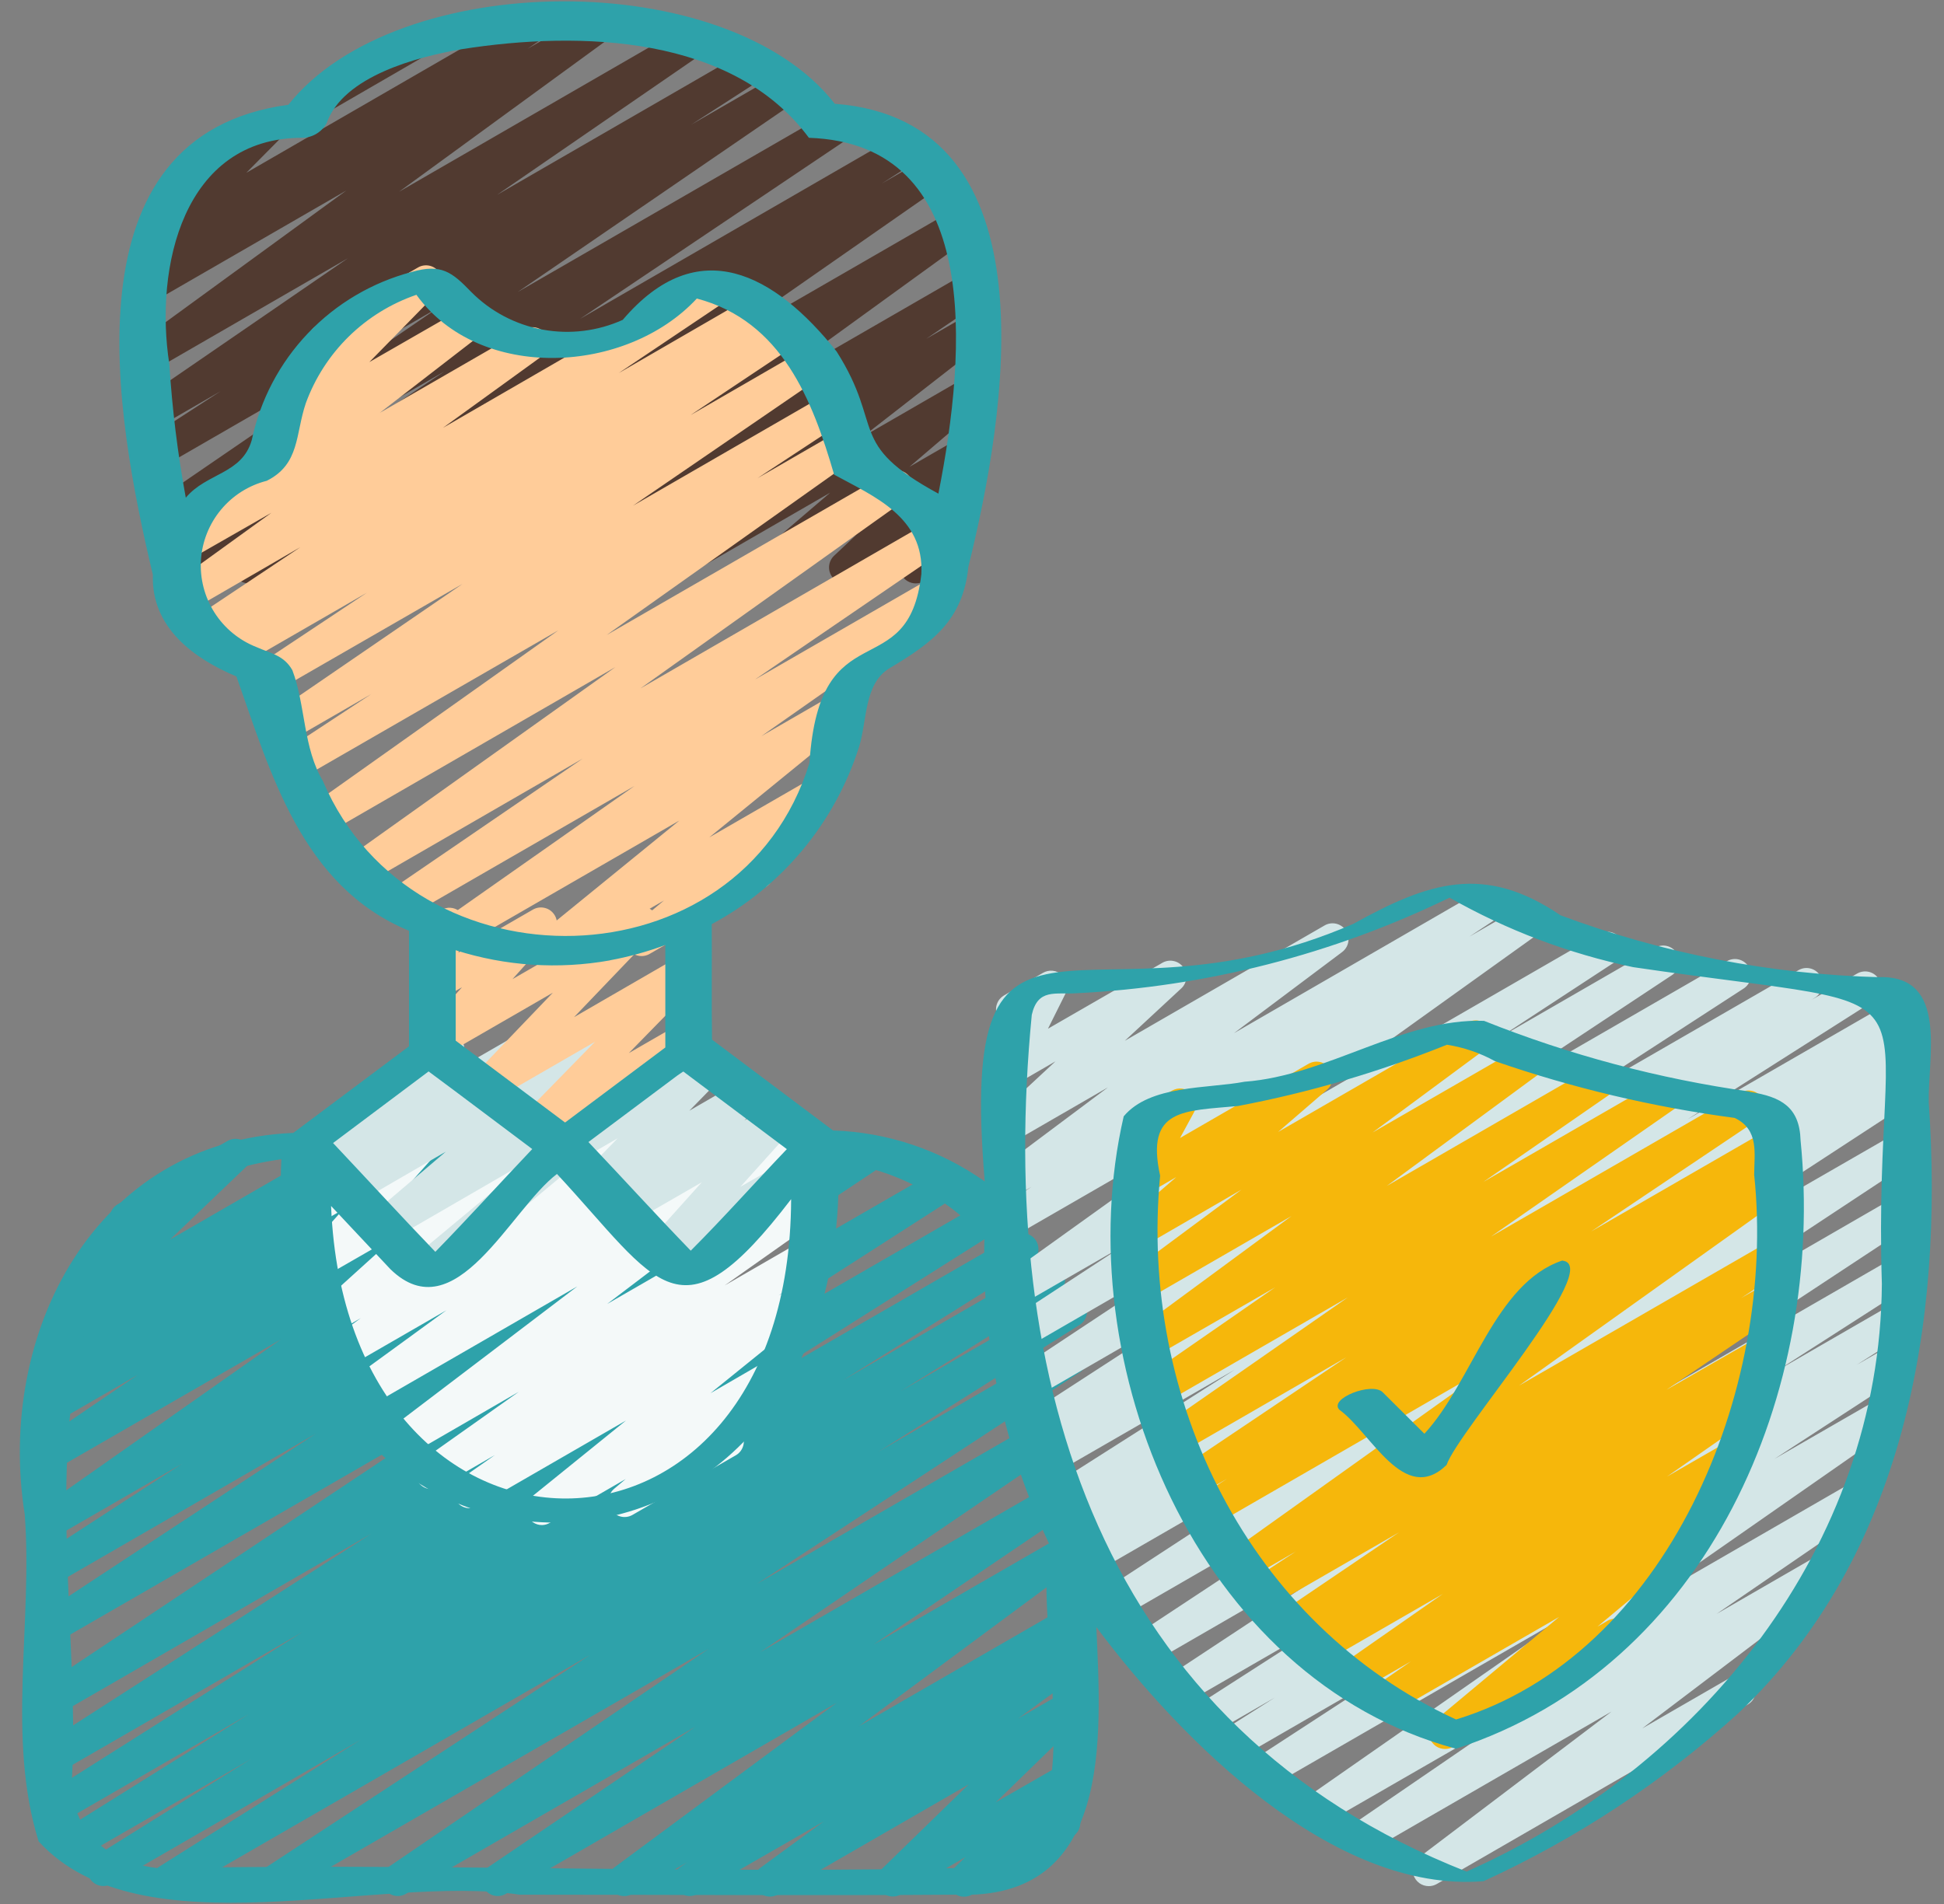 <svg width="49" height="48" viewBox="0 0 49 48" fill="none" xmlns="http://www.w3.org/2000/svg">
<rect x="0" y="0" width="49" height="48" fill="#808080" stroke="none"/>
<g id="trusted_healthcare_pro.svg" clip-path="url(#clip0_12089_785)">
<path id="Vector" d="M8.038 2.896C7.947 2.898 7.859 2.87 7.787 2.816C7.715 2.761 7.663 2.684 7.64 2.597C7.616 2.51 7.623 2.417 7.659 2.334C7.694 2.251 7.757 2.183 7.836 2.139L10.277 0.73C10.367 0.677 10.474 0.662 10.575 0.687C10.677 0.711 10.765 0.774 10.821 0.862C10.877 0.95 10.897 1.057 10.876 1.159C10.855 1.261 10.796 1.352 10.71 1.411C10.701 1.417 10.691 1.423 10.681 1.428L8.239 2.842C8.178 2.877 8.108 2.896 8.038 2.896Z" fill="#513A30"/>
<path id="Vector_2" d="M23.085 14.708C23.012 14.708 22.941 14.689 22.878 14.652C22.816 14.616 22.764 14.563 22.729 14.499C22.694 14.436 22.677 14.364 22.68 14.291C22.682 14.219 22.704 14.148 22.743 14.087L22.897 13.845L21.5 14.655C21.415 14.704 21.314 14.719 21.218 14.699C21.122 14.679 21.036 14.625 20.977 14.546C20.918 14.467 20.89 14.37 20.898 14.272C20.906 14.174 20.949 14.082 21.02 14.014L21.587 13.48L19.545 14.655C19.458 14.706 19.355 14.722 19.256 14.701C19.158 14.679 19.071 14.622 19.013 14.54C18.954 14.457 18.929 14.356 18.942 14.256C18.955 14.156 19.004 14.065 19.081 13.999L20.926 12.42L17.055 14.655C16.966 14.704 16.863 14.718 16.765 14.694C16.667 14.671 16.581 14.611 16.525 14.527C16.468 14.444 16.445 14.342 16.46 14.242C16.475 14.142 16.526 14.052 16.605 13.988L19.694 11.588L14.379 14.655C14.288 14.704 14.183 14.717 14.083 14.691C13.984 14.665 13.898 14.602 13.844 14.515C13.789 14.428 13.77 14.323 13.789 14.222C13.809 14.121 13.867 14.032 13.95 13.972L15.396 12.986L12.509 14.655C12.42 14.704 12.316 14.717 12.217 14.692C12.118 14.667 12.032 14.606 11.977 14.521C11.921 14.435 11.9 14.332 11.918 14.232C11.935 14.131 11.989 14.041 12.07 13.979L17.779 9.83L9.434 14.646C9.344 14.701 9.235 14.72 9.132 14.696C9.028 14.672 8.938 14.609 8.882 14.519C8.825 14.43 8.805 14.321 8.828 14.218C8.85 14.114 8.913 14.023 9.002 13.965L15.482 9.452L6.488 14.646C6.443 14.674 6.392 14.693 6.339 14.702C6.286 14.711 6.232 14.709 6.18 14.697C6.128 14.684 6.079 14.662 6.036 14.63C5.992 14.599 5.956 14.559 5.928 14.513C5.9 14.467 5.882 14.416 5.874 14.363C5.866 14.31 5.869 14.256 5.882 14.204C5.895 14.152 5.918 14.104 5.95 14.061C5.982 14.018 6.023 13.982 6.069 13.955L6.904 13.425L4.79 14.646C4.745 14.676 4.694 14.697 4.641 14.707C4.588 14.717 4.533 14.717 4.48 14.705C4.427 14.694 4.377 14.672 4.333 14.641C4.288 14.61 4.251 14.57 4.222 14.524C4.193 14.478 4.174 14.427 4.166 14.373C4.157 14.32 4.16 14.265 4.173 14.213C4.186 14.16 4.209 14.111 4.242 14.067C4.275 14.024 4.316 13.988 4.362 13.961L11.195 9.368L4.374 13.302C4.284 13.352 4.178 13.366 4.078 13.34C3.979 13.314 3.892 13.251 3.838 13.164C3.783 13.077 3.763 12.972 3.783 12.871C3.803 12.77 3.861 12.681 3.945 12.621L11.029 7.768L4.123 11.755C4.032 11.804 3.926 11.816 3.826 11.789C3.726 11.762 3.641 11.698 3.587 11.61C3.533 11.522 3.515 11.416 3.537 11.315C3.559 11.214 3.618 11.125 3.703 11.067L5.559 9.864L4.002 10.763C3.912 10.813 3.806 10.826 3.706 10.801C3.606 10.775 3.52 10.712 3.465 10.625C3.41 10.538 3.39 10.433 3.41 10.332C3.43 10.231 3.488 10.141 3.572 10.081L8.768 6.511L3.888 9.329C3.798 9.384 3.69 9.403 3.588 9.38C3.485 9.357 3.395 9.295 3.337 9.207C3.279 9.119 3.258 9.012 3.278 8.908C3.299 8.805 3.358 8.714 3.445 8.654L8.729 4.803L3.876 7.605C3.786 7.663 3.676 7.681 3.572 7.658C3.467 7.634 3.376 7.57 3.319 7.48C3.262 7.389 3.243 7.279 3.267 7.175C3.29 7.07 3.354 6.98 3.445 6.922L3.929 6.599C3.844 6.625 3.752 6.623 3.669 6.592C3.585 6.561 3.514 6.503 3.467 6.427C3.42 6.352 3.399 6.263 3.407 6.174C3.416 6.085 3.454 6.002 3.515 5.937L4.65 4.787C4.566 4.778 4.487 4.742 4.424 4.685C4.361 4.628 4.318 4.552 4.3 4.469C4.283 4.386 4.292 4.3 4.326 4.222C4.361 4.145 4.419 4.08 4.492 4.037L6.649 2.789C6.733 2.744 6.831 2.73 6.925 2.75C7.019 2.77 7.103 2.823 7.161 2.899C7.219 2.975 7.249 3.07 7.244 3.166C7.239 3.261 7.2 3.352 7.134 3.422L6.209 4.356L13.248 0.288C13.339 0.237 13.446 0.222 13.546 0.248C13.647 0.273 13.735 0.337 13.79 0.425C13.845 0.513 13.864 0.619 13.843 0.721C13.822 0.823 13.762 0.913 13.677 0.972L13.298 1.229L14.9 0.305C14.989 0.255 15.094 0.241 15.194 0.266C15.293 0.29 15.38 0.351 15.436 0.437C15.492 0.523 15.513 0.627 15.495 0.728C15.477 0.829 15.422 0.919 15.34 0.981L10.059 4.834L17.298 0.654C17.388 0.606 17.493 0.594 17.591 0.62C17.69 0.646 17.775 0.709 17.83 0.795C17.884 0.881 17.904 0.985 17.885 1.085C17.866 1.185 17.811 1.275 17.728 1.335L12.531 4.911L18.859 1.256C18.95 1.208 19.055 1.196 19.155 1.223C19.254 1.25 19.339 1.314 19.393 1.402C19.446 1.49 19.465 1.594 19.444 1.695C19.423 1.796 19.364 1.885 19.28 1.944L17.424 3.142L19.703 1.827C19.793 1.78 19.897 1.769 19.995 1.795C20.093 1.822 20.177 1.884 20.231 1.97C20.285 2.056 20.305 2.159 20.287 2.259C20.269 2.358 20.213 2.447 20.132 2.508L13.046 7.364L21.022 2.763C21.113 2.712 21.22 2.699 21.32 2.725C21.42 2.751 21.507 2.814 21.562 2.902C21.617 2.99 21.636 3.096 21.614 3.198C21.593 3.299 21.534 3.389 21.449 3.448L14.617 8.041L22.639 3.405C22.73 3.357 22.836 3.345 22.936 3.373C23.035 3.4 23.12 3.465 23.173 3.553C23.227 3.641 23.244 3.746 23.223 3.847C23.201 3.948 23.142 4.036 23.057 4.095L22.226 4.627L23.316 3.998C23.406 3.948 23.512 3.933 23.612 3.959C23.712 3.984 23.799 4.047 23.855 4.134C23.91 4.221 23.93 4.326 23.91 4.428C23.89 4.529 23.832 4.619 23.748 4.679L17.272 9.193L24.084 5.262C24.173 5.208 24.28 5.191 24.382 5.214C24.484 5.238 24.573 5.3 24.63 5.388C24.687 5.475 24.707 5.582 24.687 5.684C24.667 5.787 24.608 5.878 24.523 5.938L18.808 10.08L24.37 6.87C24.46 6.822 24.566 6.809 24.665 6.835C24.764 6.861 24.849 6.924 24.904 7.011C24.958 7.097 24.978 7.202 24.959 7.302C24.939 7.403 24.883 7.492 24.8 7.552L23.347 8.541L24.387 7.943C24.475 7.898 24.576 7.886 24.672 7.911C24.767 7.935 24.85 7.993 24.906 8.075C24.961 8.156 24.985 8.255 24.972 8.353C24.959 8.451 24.911 8.541 24.837 8.605L21.75 11.008L24.304 9.533C24.391 9.484 24.494 9.468 24.591 9.49C24.689 9.511 24.776 9.568 24.834 9.65C24.892 9.732 24.918 9.832 24.906 9.932C24.894 10.032 24.845 10.123 24.77 10.189L22.924 11.769L24.128 11.074C24.214 11.02 24.317 10.999 24.418 11.018C24.518 11.036 24.607 11.092 24.668 11.174C24.729 11.255 24.756 11.357 24.745 11.459C24.734 11.56 24.685 11.653 24.608 11.72L24.015 12.287C24.087 12.264 24.163 12.262 24.236 12.281C24.309 12.3 24.375 12.339 24.426 12.393C24.488 12.459 24.527 12.543 24.536 12.633C24.544 12.723 24.522 12.814 24.473 12.89L24.095 13.481C24.189 13.532 24.259 13.618 24.29 13.72C24.321 13.823 24.309 13.934 24.259 14.028C24.223 14.093 24.17 14.148 24.105 14.186L23.287 14.659C23.227 14.691 23.16 14.708 23.091 14.707L23.085 14.708Z" fill="#513A30"/>
<path id="Vector_3" d="M4.231 47.806C4.143 47.806 4.058 47.778 3.987 47.726C3.917 47.673 3.865 47.599 3.84 47.515C3.816 47.431 3.819 47.341 3.85 47.259C3.881 47.177 3.938 47.107 4.012 47.06L9.098 43.856L2.783 47.507C2.692 47.551 2.588 47.559 2.492 47.531C2.395 47.502 2.313 47.439 2.261 47.353C2.209 47.267 2.19 47.164 2.21 47.066C2.229 46.967 2.285 46.879 2.365 46.819L6.329 44.344L1.97 46.859C1.925 46.887 1.874 46.905 1.822 46.913C1.769 46.921 1.716 46.918 1.664 46.906C1.613 46.893 1.564 46.87 1.521 46.839C1.479 46.807 1.443 46.767 1.415 46.722C1.388 46.676 1.37 46.626 1.362 46.574C1.354 46.521 1.356 46.468 1.369 46.416C1.382 46.364 1.405 46.316 1.436 46.273C1.468 46.23 1.507 46.194 1.553 46.167L6.283 43.208L1.521 45.961C1.475 45.99 1.424 46.01 1.371 46.019C1.318 46.028 1.264 46.026 1.211 46.014C1.159 46.001 1.109 45.979 1.066 45.947C1.022 45.915 0.985 45.875 0.957 45.829C0.93 45.783 0.911 45.732 0.903 45.678C0.896 45.625 0.899 45.571 0.912 45.518C0.926 45.466 0.95 45.417 0.983 45.374C1.016 45.332 1.057 45.296 1.103 45.269L7.626 41.143L1.435 44.719C1.343 44.77 1.235 44.785 1.134 44.758C1.032 44.732 0.945 44.667 0.891 44.577C0.836 44.488 0.818 44.38 0.842 44.278C0.865 44.176 0.927 44.087 1.015 44.029L9.361 38.664L1.435 43.243C1.344 43.292 1.238 43.304 1.139 43.278C1.039 43.252 0.954 43.188 0.899 43.101C0.845 43.014 0.826 42.909 0.846 42.808C0.867 42.707 0.925 42.618 1.009 42.558L11.285 35.715L1.435 41.401C1.344 41.454 1.236 41.469 1.134 41.444C1.032 41.418 0.944 41.354 0.889 41.264C0.834 41.175 0.816 41.067 0.839 40.965C0.862 40.862 0.924 40.773 1.012 40.715L7.962 36.141L1.435 39.913C1.344 39.961 1.238 39.972 1.14 39.945C1.041 39.918 0.956 39.854 0.903 39.767C0.849 39.68 0.831 39.575 0.851 39.475C0.871 39.374 0.929 39.286 1.013 39.226L4.594 36.898L1.435 38.723C1.345 38.775 1.238 38.79 1.137 38.765C1.036 38.74 0.949 38.677 0.893 38.59C0.837 38.502 0.817 38.397 0.837 38.295C0.857 38.193 0.916 38.103 1 38.043L7.085 33.764L1.435 37.022C1.344 37.069 1.24 37.081 1.142 37.055C1.043 37.028 0.959 36.966 0.904 36.88C0.85 36.793 0.831 36.69 0.849 36.59C0.868 36.49 0.924 36.401 1.006 36.34L3.476 34.658L1.435 35.837C1.345 35.883 1.241 35.893 1.144 35.867C1.046 35.84 0.962 35.778 0.909 35.692C0.855 35.607 0.835 35.504 0.853 35.405C0.871 35.306 0.926 35.217 1.006 35.156L1.485 34.833C1.394 34.883 1.288 34.896 1.188 34.869C1.088 34.843 1.002 34.779 0.947 34.691C0.893 34.604 0.874 34.498 0.895 34.397C0.916 34.296 0.975 34.206 1.06 34.147L1.848 33.59L1.767 33.635C1.681 33.689 1.577 33.709 1.477 33.691C1.377 33.673 1.287 33.617 1.227 33.535C1.166 33.453 1.138 33.352 1.149 33.25C1.161 33.149 1.21 33.056 1.287 32.989L3.263 31.104C3.168 31.127 3.068 31.114 2.982 31.069C2.895 31.024 2.828 30.949 2.792 30.858C2.757 30.767 2.756 30.667 2.788 30.575C2.821 30.483 2.887 30.406 2.972 30.358L5.726 28.769C5.812 28.717 5.914 28.698 6.013 28.717C6.112 28.736 6.201 28.792 6.261 28.873C6.321 28.954 6.349 29.055 6.338 29.155C6.328 29.255 6.281 29.348 6.205 29.415L4.286 31.25L8.985 28.537C9.074 28.485 9.18 28.47 9.281 28.494C9.382 28.518 9.469 28.581 9.525 28.668C9.581 28.755 9.601 28.86 9.582 28.962C9.562 29.064 9.504 29.154 9.42 29.214L8.629 29.774L10.775 28.537C10.866 28.48 10.976 28.462 11.081 28.486C11.185 28.511 11.275 28.576 11.332 28.667C11.389 28.758 11.407 28.867 11.382 28.972C11.358 29.076 11.293 29.167 11.202 29.223L10.729 29.546L12.47 28.54C12.56 28.493 12.664 28.481 12.763 28.508C12.861 28.534 12.946 28.597 13 28.683C13.054 28.769 13.073 28.872 13.055 28.973C13.036 29.073 12.98 29.162 12.898 29.222L10.43 30.903L14.528 28.538C14.618 28.488 14.724 28.473 14.824 28.498C14.924 28.523 15.011 28.585 15.066 28.672C15.122 28.759 15.142 28.864 15.122 28.965C15.103 29.067 15.045 29.157 14.961 29.217L8.878 33.495L17.46 28.538C17.55 28.491 17.655 28.48 17.753 28.508C17.851 28.535 17.936 28.598 17.989 28.685C18.042 28.772 18.061 28.875 18.041 28.975C18.021 29.075 17.963 29.164 17.881 29.223L14.3 31.55L19.527 28.537C19.617 28.488 19.723 28.476 19.822 28.503C19.921 28.53 20.006 28.593 20.06 28.681C20.114 28.768 20.133 28.873 20.113 28.973C20.092 29.074 20.034 29.163 19.951 29.222L12.998 33.795L21.823 28.702C21.913 28.654 22.018 28.642 22.117 28.668C22.216 28.694 22.302 28.757 22.356 28.844C22.41 28.931 22.43 29.036 22.41 29.136C22.39 29.237 22.332 29.326 22.249 29.386L11.966 36.231L23.697 29.459C23.742 29.431 23.792 29.413 23.845 29.405C23.897 29.396 23.951 29.399 24.002 29.411C24.054 29.424 24.102 29.446 24.145 29.477C24.188 29.509 24.224 29.548 24.252 29.593C24.28 29.639 24.298 29.689 24.306 29.741C24.314 29.794 24.312 29.847 24.3 29.899C24.287 29.95 24.265 29.999 24.234 30.042C24.202 30.085 24.163 30.121 24.118 30.148L15.776 35.506L24.802 30.295C24.893 30.243 25.002 30.229 25.103 30.255C25.205 30.282 25.293 30.347 25.347 30.438C25.402 30.528 25.419 30.636 25.395 30.738C25.371 30.841 25.308 30.93 25.219 30.987L18.691 35.109L25.577 31.136C25.669 31.086 25.776 31.074 25.876 31.101C25.977 31.128 26.063 31.193 26.117 31.283C26.17 31.372 26.188 31.478 26.165 31.58C26.142 31.681 26.08 31.77 25.994 31.828L21.246 34.798L26.25 31.907C26.341 31.857 26.448 31.845 26.549 31.872C26.649 31.899 26.735 31.964 26.789 32.053C26.843 32.143 26.86 32.249 26.837 32.351C26.814 32.452 26.753 32.541 26.666 32.599L22.71 35.067L26.81 32.702C26.901 32.655 27.006 32.644 27.105 32.672C27.203 32.7 27.288 32.764 27.341 32.852C27.394 32.939 27.411 33.044 27.39 33.144C27.369 33.244 27.311 33.333 27.227 33.391L22.142 36.598L26.811 33.898C26.902 33.849 27.008 33.836 27.107 33.863C27.207 33.89 27.292 33.953 27.346 34.041C27.401 34.129 27.419 34.234 27.398 34.335C27.377 34.436 27.318 34.525 27.234 34.584L19.08 39.929L26.811 35.467C26.901 35.419 27.006 35.408 27.104 35.434C27.202 35.461 27.287 35.523 27.341 35.609C27.395 35.696 27.415 35.799 27.396 35.899C27.377 35.999 27.321 36.088 27.239 36.149L19.167 41.649L26.811 37.239C26.901 37.19 27.007 37.177 27.106 37.203C27.206 37.229 27.291 37.292 27.346 37.379C27.401 37.466 27.42 37.571 27.4 37.672C27.38 37.772 27.323 37.862 27.239 37.922L22.017 41.461L26.811 38.695C26.9 38.644 27.005 38.63 27.105 38.654C27.204 38.678 27.291 38.739 27.347 38.825C27.403 38.91 27.425 39.014 27.407 39.115C27.39 39.216 27.335 39.306 27.254 39.368L21.654 43.516L26.811 40.539C26.901 40.49 27.007 40.477 27.106 40.503C27.206 40.529 27.291 40.592 27.346 40.679C27.401 40.767 27.42 40.871 27.4 40.972C27.38 41.073 27.323 41.162 27.239 41.222L26.905 41.447C26.996 41.423 27.093 41.431 27.178 41.471C27.263 41.51 27.332 41.578 27.373 41.662C27.414 41.746 27.424 41.843 27.402 41.934C27.379 42.025 27.326 42.106 27.251 42.162L25.664 43.324L26.811 42.662C26.896 42.613 26.996 42.597 27.093 42.616C27.189 42.636 27.275 42.69 27.334 42.768C27.394 42.846 27.423 42.944 27.415 43.042C27.408 43.14 27.366 43.232 27.295 43.301L25.099 45.436L26.811 44.454C26.896 44.404 26.997 44.387 27.094 44.406C27.191 44.426 27.277 44.48 27.337 44.559C27.397 44.637 27.425 44.735 27.418 44.834C27.41 44.932 27.366 45.025 27.295 45.093L26.822 45.549C26.912 45.548 27 45.577 27.071 45.632C27.143 45.686 27.194 45.763 27.218 45.849C27.241 45.936 27.234 46.028 27.199 46.111C27.164 46.194 27.102 46.262 27.024 46.306L24.506 47.759C24.421 47.81 24.32 47.828 24.222 47.809C24.125 47.789 24.038 47.735 23.978 47.656C23.918 47.577 23.889 47.478 23.897 47.379C23.905 47.28 23.95 47.187 24.022 47.119L24.333 46.819L22.708 47.757C22.623 47.806 22.523 47.823 22.426 47.803C22.33 47.784 22.244 47.73 22.185 47.651C22.125 47.573 22.096 47.476 22.104 47.378C22.111 47.28 22.154 47.188 22.224 47.119L24.418 44.984L19.613 47.757C19.523 47.81 19.417 47.827 19.316 47.803C19.215 47.78 19.126 47.718 19.07 47.631C19.013 47.544 18.992 47.438 19.011 47.336C19.03 47.234 19.088 47.143 19.173 47.083L20.762 45.919L17.578 47.749C17.488 47.798 17.382 47.811 17.283 47.785C17.183 47.759 17.098 47.696 17.043 47.609C16.988 47.522 16.969 47.417 16.989 47.316C17.008 47.215 17.066 47.126 17.149 47.066L17.323 46.947L15.932 47.749C15.843 47.799 15.738 47.814 15.638 47.789C15.539 47.765 15.452 47.704 15.396 47.619C15.34 47.533 15.318 47.429 15.335 47.329C15.353 47.228 15.408 47.137 15.489 47.075L21.09 42.928L12.736 47.753C12.646 47.8 12.541 47.812 12.443 47.786C12.344 47.76 12.259 47.697 12.205 47.61C12.15 47.523 12.131 47.42 12.15 47.319C12.17 47.219 12.226 47.13 12.309 47.069L17.527 43.532L10.215 47.753C10.125 47.8 10.021 47.812 9.922 47.785C9.824 47.759 9.739 47.696 9.685 47.61C9.631 47.524 9.611 47.42 9.63 47.32C9.649 47.22 9.705 47.131 9.787 47.071L17.86 41.569L7.149 47.749C7.059 47.796 6.954 47.807 6.855 47.78C6.757 47.753 6.673 47.689 6.619 47.602C6.566 47.516 6.547 47.412 6.567 47.312C6.587 47.212 6.644 47.123 6.726 47.063L14.88 41.717L4.432 47.749C4.371 47.785 4.302 47.804 4.231 47.806Z" fill="#2EA2AA"/>
<path id="Vector_4" d="M13.662 38.447C13.578 38.448 13.497 38.422 13.429 38.374C13.36 38.325 13.309 38.257 13.281 38.178C13.253 38.1 13.25 38.014 13.273 37.934C13.295 37.853 13.342 37.782 13.407 37.73L15.778 35.812L12.04 37.97C11.95 38.021 11.844 38.036 11.743 38.011C11.642 37.987 11.555 37.924 11.499 37.837C11.443 37.749 11.423 37.644 11.443 37.542C11.463 37.44 11.522 37.35 11.606 37.29L12.476 36.681L11.089 37.482C10.999 37.537 10.891 37.555 10.788 37.532C10.685 37.508 10.595 37.445 10.538 37.356C10.481 37.267 10.461 37.16 10.483 37.056C10.504 36.953 10.566 36.862 10.654 36.803L13.076 35.088L10.181 36.763C10.092 36.812 9.988 36.826 9.889 36.802C9.791 36.778 9.705 36.717 9.649 36.633C9.593 36.548 9.57 36.446 9.586 36.346C9.602 36.245 9.655 36.155 9.735 36.092L14.551 32.431L9.216 35.511C9.126 35.561 9.021 35.575 8.922 35.551C8.822 35.526 8.736 35.465 8.68 35.379C8.624 35.293 8.603 35.189 8.621 35.088C8.639 34.988 8.694 34.897 8.776 34.836L11.251 33.033L8.753 34.474C8.664 34.524 8.559 34.537 8.46 34.512C8.361 34.487 8.275 34.426 8.219 34.34C8.164 34.254 8.143 34.151 8.161 34.05C8.178 33.95 8.234 33.859 8.315 33.798L9.094 33.23L8.504 33.571C8.418 33.618 8.318 33.632 8.223 33.61C8.127 33.589 8.043 33.534 7.985 33.455C7.927 33.376 7.9 33.279 7.909 33.181C7.917 33.084 7.961 32.992 8.031 32.925L10.018 31.127L8.207 32.168C8.124 32.217 8.027 32.234 7.932 32.217C7.837 32.2 7.752 32.149 7.691 32.075C7.63 32 7.598 31.907 7.6 31.811C7.602 31.714 7.638 31.622 7.702 31.55L8.648 30.492L8.011 30.86C7.945 30.898 7.869 30.917 7.792 30.914C7.715 30.911 7.641 30.886 7.578 30.842C7.515 30.798 7.466 30.737 7.436 30.666C7.407 30.595 7.398 30.517 7.411 30.442L7.573 29.495C7.474 29.467 7.391 29.401 7.341 29.312C7.288 29.219 7.273 29.109 7.301 29.006C7.329 28.903 7.396 28.815 7.488 28.761L7.888 28.537C7.955 28.499 8.031 28.48 8.107 28.484C8.184 28.487 8.258 28.512 8.321 28.556C8.383 28.599 8.433 28.66 8.462 28.731C8.492 28.801 8.501 28.879 8.488 28.954L8.353 29.736L10.434 28.537C10.517 28.49 10.614 28.473 10.708 28.49C10.802 28.508 10.887 28.558 10.947 28.632C11.008 28.706 11.04 28.799 11.038 28.895C11.036 28.991 11 29.082 10.937 29.154L9.991 30.213L12.897 28.538C12.982 28.491 13.082 28.477 13.178 28.499C13.274 28.52 13.358 28.575 13.416 28.654C13.474 28.733 13.501 28.831 13.492 28.928C13.484 29.025 13.44 29.116 13.37 29.184L11.383 30.987L15.619 28.537C15.709 28.489 15.812 28.477 15.911 28.502C16.009 28.527 16.093 28.589 16.149 28.674C16.204 28.759 16.225 28.861 16.208 28.961C16.191 29.061 16.137 29.151 16.057 29.213L15.281 29.772L17.42 28.537C17.51 28.489 17.614 28.476 17.712 28.501C17.811 28.526 17.896 28.587 17.951 28.672C18.007 28.757 18.028 28.859 18.011 28.959C17.994 29.06 17.941 29.15 17.86 29.212L15.382 31.02L19.676 28.541C19.765 28.489 19.87 28.473 19.971 28.496C20.071 28.52 20.159 28.58 20.216 28.666C20.273 28.752 20.295 28.856 20.278 28.958C20.26 29.06 20.204 29.151 20.122 29.213L15.303 32.874L20.252 30.018C20.341 29.969 20.446 29.956 20.545 29.981C20.644 30.006 20.73 30.068 20.785 30.154C20.84 30.24 20.861 30.344 20.843 30.444C20.825 30.545 20.769 30.635 20.687 30.696L18.265 32.407L20.056 31.373C20.146 31.322 20.252 31.307 20.353 31.332C20.454 31.356 20.541 31.419 20.597 31.506C20.653 31.594 20.673 31.7 20.653 31.801C20.633 31.903 20.575 31.994 20.49 32.053L19.625 32.659L19.822 32.544C19.91 32.496 20.013 32.482 20.11 32.505C20.208 32.528 20.294 32.586 20.35 32.669C20.407 32.752 20.431 32.852 20.418 32.952C20.405 33.051 20.355 33.142 20.278 33.207L17.909 35.123L19.276 34.331C19.364 34.279 19.468 34.261 19.567 34.283C19.667 34.304 19.755 34.362 19.814 34.445C19.872 34.528 19.897 34.631 19.883 34.732C19.869 34.833 19.818 34.925 19.739 34.989L18.553 35.992C18.612 36.027 18.662 36.077 18.696 36.137C18.749 36.23 18.763 36.34 18.735 36.443C18.707 36.547 18.64 36.635 18.547 36.688L15.938 38.194C15.851 38.242 15.749 38.257 15.652 38.234C15.554 38.212 15.469 38.154 15.412 38.073C15.354 37.991 15.329 37.891 15.341 37.792C15.353 37.693 15.401 37.602 15.476 37.536L15.771 37.287L13.861 38.39C13.801 38.426 13.733 38.446 13.663 38.447H13.662Z" fill="#F4F9F9"/>
<path id="Vector_5" d="M16.67 31.948C16.592 31.948 16.515 31.925 16.45 31.883C16.385 31.84 16.333 31.78 16.302 31.708C16.27 31.637 16.259 31.558 16.271 31.481C16.284 31.404 16.318 31.332 16.37 31.274L17.689 29.806L15.881 30.847C15.795 30.895 15.694 30.91 15.598 30.889C15.502 30.868 15.417 30.813 15.359 30.734C15.301 30.654 15.274 30.556 15.283 30.458C15.291 30.36 15.336 30.269 15.408 30.202L15.797 29.85L15.237 30.172C15.153 30.22 15.054 30.236 14.959 30.218C14.864 30.198 14.779 30.146 14.719 30.069C14.659 29.993 14.629 29.897 14.634 29.8C14.639 29.703 14.679 29.611 14.746 29.541L15.57 28.696L14.451 29.342C14.359 29.391 14.251 29.402 14.15 29.374C14.05 29.345 13.964 29.278 13.912 29.187C13.859 29.097 13.844 28.989 13.869 28.888C13.895 28.786 13.959 28.698 14.047 28.643L17.708 26.529C17.793 26.481 17.892 26.465 17.987 26.484C18.082 26.503 18.167 26.556 18.227 26.633C18.286 26.709 18.317 26.805 18.311 26.901C18.306 26.998 18.267 27.09 18.199 27.16L17.375 28.002L18.682 27.245C18.768 27.199 18.868 27.185 18.963 27.206C19.059 27.227 19.143 27.283 19.201 27.362C19.259 27.441 19.286 27.538 19.277 27.635C19.269 27.733 19.225 27.824 19.155 27.892L18.763 28.245L19.479 27.832C19.562 27.783 19.66 27.766 19.755 27.783C19.85 27.8 19.936 27.851 19.997 27.925C20.057 28 20.089 28.094 20.087 28.191C20.084 28.287 20.047 28.379 19.982 28.451L18.663 29.919L19.432 29.479C19.524 29.43 19.632 29.418 19.733 29.447C19.834 29.476 19.919 29.543 19.972 29.633C20.024 29.724 20.039 29.832 20.014 29.933C19.988 30.035 19.925 30.123 19.836 30.178L16.868 31.894C16.808 31.929 16.739 31.948 16.67 31.948Z" fill="#D4E6E7"/>
<path id="Vector_6" d="M10.684 32.411C10.601 32.411 10.52 32.385 10.452 32.337C10.384 32.29 10.333 32.222 10.305 32.144C10.277 32.066 10.273 31.982 10.295 31.902C10.317 31.822 10.363 31.75 10.426 31.697L13.435 29.195L9.832 31.281C9.745 31.33 9.643 31.345 9.545 31.323C9.448 31.301 9.362 31.244 9.304 31.162C9.246 31.08 9.221 30.98 9.233 30.881C9.245 30.781 9.293 30.69 9.369 30.624L11.237 29.034L8.953 30.358C8.866 30.406 8.763 30.42 8.666 30.396C8.569 30.373 8.484 30.315 8.428 30.232C8.371 30.15 8.347 30.05 8.36 29.951C8.373 29.852 8.422 29.761 8.498 29.696L8.757 29.49L8.349 29.726C8.263 29.773 8.163 29.787 8.068 29.765C7.972 29.744 7.888 29.689 7.83 29.61C7.772 29.531 7.745 29.433 7.753 29.336C7.762 29.238 7.805 29.147 7.876 29.079L9.283 27.781C9.251 27.752 9.224 27.718 9.202 27.681C9.176 27.636 9.159 27.585 9.152 27.532C9.145 27.48 9.148 27.427 9.162 27.375C9.176 27.324 9.199 27.276 9.232 27.234C9.264 27.192 9.304 27.157 9.35 27.131L11.107 26.115C11.193 26.067 11.294 26.052 11.39 26.073C11.486 26.093 11.571 26.149 11.629 26.228C11.688 26.308 11.715 26.405 11.706 26.503C11.697 26.601 11.652 26.692 11.58 26.76L11.107 27.199L12.987 26.115C13.075 26.068 13.177 26.055 13.273 26.079C13.37 26.102 13.454 26.161 13.511 26.243C13.567 26.325 13.591 26.424 13.578 26.523C13.565 26.622 13.517 26.712 13.441 26.777L13.183 26.983L14.691 26.108C14.778 26.058 14.88 26.043 14.978 26.065C15.076 26.086 15.162 26.144 15.22 26.226C15.278 26.308 15.303 26.408 15.291 26.508C15.278 26.607 15.229 26.698 15.153 26.764L13.283 28.352L17.149 26.12C17.237 26.068 17.342 26.05 17.442 26.072C17.543 26.093 17.631 26.152 17.689 26.236C17.748 26.32 17.772 26.424 17.757 26.525C17.742 26.627 17.689 26.719 17.609 26.783L12.069 31.384C12.079 31.463 12.066 31.544 12.031 31.616C11.996 31.687 11.94 31.747 11.871 31.787L10.88 32.359C10.82 32.394 10.752 32.413 10.682 32.413L10.684 32.411Z" fill="#D4E6E7"/>
<path id="Vector_7" d="M13.503 28.769C13.424 28.769 13.347 28.745 13.281 28.7C13.215 28.656 13.164 28.593 13.134 28.52C13.104 28.447 13.096 28.367 13.111 28.289C13.126 28.211 13.164 28.14 13.219 28.083L14.996 26.265L12.42 27.752C12.336 27.801 12.237 27.817 12.142 27.799C12.046 27.781 11.961 27.729 11.901 27.652C11.841 27.576 11.81 27.481 11.814 27.384C11.819 27.287 11.858 27.195 11.925 27.124L13.935 25.026L11.126 26.648C11.043 26.696 10.945 26.713 10.851 26.695C10.756 26.678 10.671 26.627 10.611 26.553C10.55 26.478 10.518 26.384 10.521 26.288C10.523 26.192 10.559 26.1 10.623 26.029L11.646 24.888L11.126 25.189C11.057 25.228 10.978 25.246 10.899 25.241C10.82 25.236 10.744 25.208 10.681 25.16C10.617 25.112 10.57 25.046 10.544 24.971C10.518 24.896 10.514 24.815 10.534 24.738L10.756 23.887C10.68 23.853 10.617 23.797 10.575 23.725C10.522 23.633 10.507 23.523 10.535 23.419C10.562 23.316 10.629 23.227 10.722 23.174L11.126 22.939C11.195 22.899 11.274 22.88 11.354 22.885C11.433 22.89 11.509 22.919 11.573 22.967C11.636 23.015 11.684 23.081 11.71 23.157C11.735 23.232 11.738 23.313 11.718 23.39L11.556 24.014L13.433 22.931C13.516 22.883 13.614 22.866 13.708 22.884C13.803 22.901 13.888 22.951 13.948 23.026C14.009 23.1 14.041 23.194 14.039 23.29C14.036 23.386 14 23.478 13.935 23.549L12.918 24.684L15.986 22.916C16.07 22.868 16.169 22.852 16.264 22.87C16.359 22.888 16.444 22.941 16.504 23.017C16.564 23.093 16.595 23.188 16.59 23.285C16.585 23.381 16.546 23.473 16.479 23.544L14.469 25.643L17.137 24.1C17.221 24.052 17.32 24.036 17.416 24.055C17.511 24.074 17.596 24.127 17.655 24.203C17.715 24.28 17.745 24.376 17.74 24.473C17.734 24.57 17.694 24.662 17.627 24.732L15.85 26.549L17.142 25.804C17.233 25.746 17.342 25.727 17.447 25.75C17.551 25.774 17.642 25.838 17.699 25.928C17.756 26.018 17.776 26.128 17.752 26.232C17.729 26.337 17.665 26.427 17.575 26.485L17.545 26.502L13.709 28.718C13.648 28.754 13.579 28.773 13.508 28.773L13.503 28.769Z" fill="#FFCC99"/>
<path id="Vector_8" d="M36.011 47.55C35.927 47.55 35.844 47.523 35.776 47.474C35.707 47.424 35.656 47.354 35.629 47.274C35.602 47.194 35.602 47.107 35.627 47.026C35.652 46.945 35.702 46.874 35.769 46.824L40.622 43.148L34.603 46.623C34.513 46.672 34.407 46.684 34.308 46.658C34.209 46.632 34.124 46.569 34.069 46.483C34.015 46.396 33.995 46.292 34.014 46.191C34.034 46.091 34.091 46.001 34.173 45.941L38.002 43.319L33.422 45.958C33.332 46.008 33.227 46.022 33.127 45.997C33.027 45.971 32.941 45.909 32.885 45.822C32.83 45.735 32.81 45.63 32.829 45.529C32.848 45.428 32.906 45.338 32.989 45.278L39.561 40.695L32.059 45.022C31.968 45.07 31.862 45.083 31.763 45.056C31.663 45.029 31.578 44.965 31.523 44.878C31.469 44.79 31.451 44.685 31.472 44.584C31.493 44.483 31.552 44.394 31.636 44.335L34.937 42.185L31.213 44.336C31.122 44.385 31.015 44.398 30.915 44.371C30.815 44.344 30.729 44.279 30.675 44.191C30.621 44.102 30.603 43.996 30.625 43.895C30.648 43.793 30.708 43.704 30.794 43.646L32.136 42.795L30.54 43.716C30.449 43.767 30.341 43.78 30.241 43.753C30.14 43.727 30.053 43.662 29.999 43.573C29.945 43.484 29.927 43.378 29.949 43.276C29.971 43.175 30.032 43.085 30.119 43.027L33.534 40.832L29.825 42.973C29.734 43.022 29.628 43.034 29.529 43.007C29.43 42.98 29.345 42.917 29.291 42.829C29.237 42.742 29.218 42.637 29.239 42.537C29.259 42.436 29.317 42.347 29.401 42.288L36.424 37.652L28.977 41.957C28.886 42.006 28.781 42.018 28.682 41.991C28.583 41.964 28.497 41.901 28.443 41.813C28.39 41.726 28.371 41.621 28.391 41.521C28.412 41.42 28.47 41.331 28.553 41.272L36.578 35.974L28.188 40.818C28.097 40.869 27.989 40.883 27.888 40.857C27.787 40.831 27.7 40.767 27.645 40.677C27.59 40.588 27.572 40.481 27.595 40.379C27.617 40.277 27.678 40.188 27.765 40.13L35.441 35.116L27.53 39.684C27.484 39.711 27.434 39.73 27.381 39.737C27.329 39.745 27.276 39.743 27.224 39.73C27.173 39.717 27.125 39.694 27.082 39.663C27.039 39.631 27.003 39.592 26.976 39.546C26.949 39.501 26.931 39.45 26.923 39.398C26.915 39.346 26.918 39.292 26.931 39.241C26.943 39.189 26.966 39.141 26.998 39.098C27.029 39.056 27.069 39.02 27.114 38.993L27.184 38.949L27.171 38.956C27.079 39.011 26.969 39.027 26.866 39.001C26.762 38.974 26.673 38.908 26.618 38.816C26.563 38.724 26.547 38.615 26.573 38.511C26.599 38.407 26.666 38.318 26.758 38.263L26.831 38.218C26.739 38.265 26.632 38.275 26.533 38.246C26.433 38.217 26.349 38.15 26.297 38.06C26.245 37.97 26.23 37.864 26.254 37.763C26.279 37.662 26.341 37.575 26.428 37.519L31.122 34.531L26.475 37.211C26.383 37.267 26.273 37.283 26.169 37.257C26.065 37.231 25.976 37.165 25.92 37.073C25.865 36.981 25.849 36.871 25.875 36.767C25.901 36.663 25.967 36.574 26.059 36.519L26.205 36.424C26.113 36.469 26.006 36.477 25.908 36.446C25.81 36.414 25.728 36.347 25.677 36.258C25.627 36.168 25.613 36.062 25.638 35.962C25.663 35.863 25.725 35.776 25.812 35.721L30.479 32.693L25.97 35.297C25.924 35.325 25.874 35.343 25.822 35.352C25.77 35.361 25.716 35.359 25.665 35.347C25.613 35.334 25.564 35.312 25.521 35.281C25.478 35.25 25.441 35.211 25.413 35.166C25.385 35.121 25.367 35.071 25.358 35.019C25.349 34.966 25.351 34.913 25.363 34.861C25.376 34.809 25.398 34.761 25.429 34.718C25.46 34.674 25.499 34.638 25.544 34.61L30.834 31.105L25.77 34.034C25.679 34.087 25.571 34.102 25.469 34.076C25.367 34.051 25.279 33.986 25.224 33.897C25.169 33.807 25.151 33.7 25.174 33.597C25.197 33.495 25.259 33.405 25.347 33.348L28.266 31.436L25.675 32.929C25.586 32.978 25.481 32.992 25.381 32.967C25.282 32.943 25.196 32.881 25.14 32.795C25.084 32.709 25.064 32.605 25.082 32.504C25.1 32.403 25.156 32.313 25.238 32.252L31.637 27.663L25.652 31.115C25.561 31.164 25.456 31.176 25.357 31.149C25.257 31.122 25.172 31.058 25.118 30.971C25.064 30.884 25.046 30.779 25.066 30.679C25.086 30.578 25.144 30.489 25.228 30.43L26.004 29.918L25.652 30.12C25.563 30.171 25.457 30.187 25.358 30.163C25.258 30.139 25.17 30.078 25.114 29.993C25.057 29.907 25.035 29.803 25.053 29.702C25.07 29.6 25.125 29.509 25.207 29.448L27.928 27.412L25.652 28.727C25.566 28.775 25.465 28.79 25.369 28.769C25.273 28.748 25.188 28.693 25.13 28.613C25.072 28.534 25.045 28.436 25.054 28.338C25.063 28.24 25.107 28.149 25.179 28.081L26.604 26.757L25.657 27.305C25.582 27.35 25.494 27.369 25.407 27.36C25.32 27.351 25.238 27.314 25.174 27.254C25.11 27.194 25.067 27.115 25.052 27.029C25.037 26.942 25.05 26.853 25.09 26.775L25.553 25.846C25.462 25.856 25.369 25.834 25.291 25.784C25.213 25.734 25.155 25.659 25.126 25.571C25.097 25.483 25.099 25.388 25.132 25.302C25.164 25.215 25.226 25.143 25.305 25.096L26.285 24.528C26.36 24.483 26.448 24.464 26.535 24.473C26.622 24.482 26.704 24.52 26.768 24.58C26.832 24.639 26.875 24.718 26.89 24.805C26.905 24.891 26.892 24.98 26.852 25.058L26.415 25.934L29.306 24.268C29.392 24.221 29.492 24.207 29.588 24.229C29.683 24.25 29.768 24.305 29.825 24.384C29.883 24.463 29.91 24.561 29.902 24.658C29.893 24.756 29.85 24.847 29.779 24.914L28.351 26.239L33.383 23.333C33.471 23.28 33.577 23.264 33.678 23.287C33.779 23.31 33.867 23.371 33.924 23.457C33.981 23.544 34.002 23.649 33.984 23.75C33.966 23.852 33.909 23.943 33.826 24.004L31.104 26.046L37.39 22.413C37.48 22.363 37.587 22.351 37.687 22.377C37.787 22.403 37.873 22.467 37.927 22.555C37.981 22.643 38 22.748 37.979 22.849C37.958 22.951 37.899 23.04 37.815 23.099L37.038 23.612L38.362 22.848C38.452 22.8 38.556 22.788 38.654 22.813C38.753 22.838 38.838 22.899 38.893 22.985C38.948 23.07 38.969 23.173 38.952 23.273C38.934 23.373 38.88 23.463 38.799 23.525L32.392 28.117L40.324 23.538C40.415 23.489 40.521 23.477 40.62 23.503C40.72 23.53 40.806 23.594 40.86 23.682C40.914 23.77 40.932 23.875 40.911 23.976C40.89 24.077 40.832 24.166 40.747 24.225L37.815 26.145L41.705 23.899C41.797 23.842 41.907 23.824 42.012 23.848C42.117 23.872 42.208 23.937 42.265 24.028C42.322 24.12 42.34 24.23 42.316 24.335C42.292 24.44 42.227 24.531 42.136 24.588L36.848 28.088L43.519 24.237C43.61 24.181 43.72 24.163 43.824 24.188C43.928 24.213 44.019 24.279 44.075 24.37C44.131 24.461 44.148 24.571 44.123 24.675C44.098 24.78 44.033 24.87 43.942 24.926L39.277 27.953L45.342 24.453C45.433 24.403 45.54 24.39 45.641 24.418C45.741 24.445 45.827 24.51 45.881 24.599C45.935 24.688 45.952 24.795 45.929 24.896C45.906 24.998 45.845 25.087 45.758 25.144L45.663 25.206L46.819 24.539C46.91 24.489 47.016 24.477 47.117 24.503C47.217 24.53 47.303 24.595 47.357 24.684C47.411 24.773 47.428 24.878 47.406 24.98C47.384 25.081 47.324 25.17 47.237 25.228L42.531 28.221L47.779 25.193C47.869 25.151 47.973 25.144 48.068 25.173C48.164 25.203 48.246 25.266 48.297 25.352C48.348 25.439 48.366 25.541 48.346 25.639C48.326 25.737 48.271 25.824 48.19 25.884L47.88 26.073C47.973 26.045 48.073 26.052 48.162 26.092C48.251 26.132 48.322 26.203 48.363 26.291C48.404 26.379 48.411 26.48 48.384 26.573C48.357 26.666 48.297 26.747 48.215 26.8L47.886 27.003C47.979 26.975 48.079 26.981 48.169 27.021C48.258 27.061 48.329 27.131 48.37 27.22C48.411 27.308 48.419 27.409 48.391 27.503C48.364 27.596 48.304 27.677 48.221 27.73L40.542 32.743L47.802 28.561C47.893 28.513 47.998 28.501 48.098 28.528C48.197 28.555 48.282 28.618 48.336 28.705C48.39 28.793 48.408 28.897 48.388 28.998C48.368 29.099 48.31 29.188 48.226 29.247L40.205 34.545L47.802 30.157C47.893 30.107 48 30.093 48.1 30.119C48.201 30.146 48.288 30.21 48.342 30.298C48.397 30.387 48.415 30.493 48.394 30.594C48.372 30.696 48.312 30.785 48.226 30.844L41.194 35.479L47.796 31.669C47.887 31.617 47.995 31.603 48.096 31.629C48.198 31.656 48.285 31.721 48.34 31.81C48.394 31.9 48.412 32.007 48.389 32.109C48.365 32.212 48.303 32.301 48.216 32.358L44.81 34.545L47.73 32.859C47.822 32.808 47.929 32.795 48.03 32.822C48.131 32.849 48.218 32.913 48.272 33.003C48.326 33.092 48.343 33.199 48.32 33.301C48.297 33.403 48.236 33.492 48.148 33.549L46.8 34.408L47.599 33.948C47.69 33.9 47.795 33.889 47.894 33.916C47.992 33.943 48.077 34.007 48.131 34.094C48.184 34.181 48.203 34.285 48.182 34.386C48.162 34.486 48.104 34.575 48.021 34.635L44.723 36.782L47.332 35.278C47.422 35.222 47.531 35.204 47.634 35.227C47.738 35.251 47.828 35.315 47.885 35.404C47.941 35.494 47.961 35.602 47.938 35.706C47.916 35.809 47.853 35.9 47.764 35.958L41.197 40.538L46.667 37.38C46.757 37.332 46.862 37.319 46.961 37.346C47.059 37.372 47.144 37.434 47.199 37.52C47.253 37.606 47.273 37.71 47.254 37.81C47.236 37.911 47.18 38 47.097 38.061L43.265 40.689L45.797 39.227C45.886 39.178 45.99 39.164 46.088 39.188C46.187 39.212 46.273 39.273 46.329 39.357C46.385 39.442 46.407 39.544 46.391 39.645C46.375 39.745 46.322 39.835 46.242 39.898L41.394 43.574L43.621 42.289C43.666 42.258 43.716 42.237 43.77 42.226C43.823 42.215 43.878 42.215 43.931 42.225C43.984 42.236 44.035 42.258 44.08 42.288C44.125 42.319 44.163 42.359 44.192 42.405C44.221 42.45 44.241 42.502 44.25 42.556C44.259 42.609 44.257 42.664 44.244 42.717C44.231 42.77 44.207 42.819 44.175 42.863C44.142 42.907 44.101 42.943 44.054 42.971C44.045 42.977 44.034 42.982 44.025 42.988L36.216 47.496C36.154 47.532 36.083 47.551 36.011 47.55Z" fill="#D4E6E7"/>
<path id="Vector_9" d="M36.423 44.093C36.34 44.093 36.258 44.067 36.191 44.02C36.123 43.972 36.071 43.905 36.042 43.827C36.014 43.749 36.011 43.664 36.033 43.584C36.054 43.504 36.1 43.432 36.164 43.379L39.298 40.764L35.089 43.192C34.998 43.249 34.889 43.268 34.785 43.245C34.68 43.221 34.59 43.157 34.532 43.067C34.475 42.977 34.456 42.867 34.48 42.763C34.503 42.659 34.567 42.568 34.657 42.511L35.564 41.884L34.252 42.64C34.163 42.694 34.055 42.711 33.953 42.687C33.851 42.663 33.762 42.6 33.706 42.511C33.65 42.423 33.63 42.316 33.651 42.213C33.672 42.111 33.733 42.02 33.819 41.961L36.366 40.184L33.349 41.924C33.258 41.974 33.152 41.987 33.052 41.961C32.952 41.934 32.866 41.87 32.812 41.783C32.757 41.695 32.739 41.589 32.76 41.488C32.78 41.387 32.839 41.297 32.924 41.238L33.312 40.982L32.711 41.332C32.62 41.38 32.515 41.392 32.417 41.365C32.318 41.339 32.233 41.276 32.179 41.19C32.125 41.103 32.105 40.999 32.124 40.899C32.144 40.799 32.2 40.709 32.283 40.649L35.263 38.631L31.971 40.531C31.88 40.584 31.772 40.599 31.67 40.573C31.568 40.548 31.48 40.483 31.425 40.394C31.37 40.305 31.352 40.197 31.375 40.094C31.398 39.992 31.46 39.902 31.548 39.845L32.663 39.113L31.417 39.832C31.328 39.882 31.222 39.896 31.122 39.871C31.022 39.846 30.936 39.784 30.88 39.698C30.825 39.611 30.804 39.507 30.823 39.406C30.842 39.304 30.898 39.214 30.981 39.154L37.712 34.352L30.549 38.486C30.458 38.541 30.348 38.559 30.244 38.534C30.14 38.509 30.05 38.443 29.994 38.352C29.939 38.261 29.921 38.151 29.946 38.047C29.971 37.943 30.037 37.854 30.128 37.798L30.928 37.28L30.155 37.727C30.065 37.775 29.96 37.788 29.86 37.761C29.762 37.735 29.676 37.672 29.622 37.585C29.568 37.498 29.549 37.393 29.568 37.293C29.588 37.192 29.645 37.103 29.729 37.043L33.936 34.217L29.704 36.659C29.614 36.711 29.507 36.727 29.406 36.702C29.304 36.678 29.217 36.615 29.161 36.527C29.105 36.438 29.085 36.332 29.106 36.23C29.127 36.128 29.187 36.038 29.273 35.979L33.972 32.708L29.306 35.401C29.216 35.451 29.11 35.466 29.009 35.44C28.909 35.415 28.822 35.352 28.767 35.265C28.711 35.178 28.692 35.072 28.711 34.971C28.731 34.87 28.789 34.78 28.873 34.72L32.142 32.454L29.06 34.228C28.971 34.277 28.866 34.291 28.767 34.267C28.668 34.242 28.582 34.181 28.526 34.096C28.47 34.01 28.448 33.907 28.466 33.806C28.483 33.705 28.538 33.615 28.619 33.553L32.553 30.657L28.904 32.764C28.815 32.818 28.708 32.834 28.607 32.811C28.506 32.788 28.418 32.727 28.36 32.64C28.303 32.553 28.282 32.448 28.301 32.346C28.319 32.243 28.377 32.152 28.461 32.092L31.291 29.992L28.881 31.388C28.795 31.43 28.696 31.441 28.603 31.418C28.51 31.394 28.428 31.338 28.372 31.259C28.317 31.181 28.291 31.085 28.299 30.989C28.308 30.894 28.351 30.804 28.419 30.737L29.649 29.675L28.881 30.119C28.805 30.163 28.716 30.181 28.628 30.169C28.541 30.158 28.46 30.118 28.397 30.056C28.334 29.995 28.293 29.914 28.281 29.827C28.268 29.739 28.284 29.651 28.327 29.573L28.73 28.847C28.657 28.848 28.585 28.83 28.522 28.795C28.459 28.759 28.406 28.708 28.369 28.645C28.342 28.599 28.324 28.548 28.316 28.495C28.308 28.442 28.311 28.388 28.325 28.336C28.338 28.285 28.362 28.236 28.395 28.193C28.427 28.151 28.468 28.115 28.514 28.088L29.541 27.496C29.617 27.451 29.706 27.433 29.793 27.444C29.881 27.455 29.962 27.495 30.025 27.557C30.088 27.619 30.129 27.7 30.142 27.788C30.154 27.875 30.138 27.965 30.095 28.042L29.744 28.689L32.98 26.82C33.067 26.769 33.17 26.752 33.269 26.773C33.368 26.794 33.456 26.851 33.514 26.934C33.573 27.016 33.598 27.117 33.585 27.218C33.573 27.318 33.523 27.41 33.446 27.475L32.216 28.537L36.993 25.779C37.082 25.727 37.188 25.712 37.288 25.735C37.388 25.759 37.475 25.82 37.532 25.907C37.588 25.992 37.61 26.097 37.592 26.198C37.574 26.3 37.517 26.39 37.435 26.452L34.597 28.551L38.447 26.331C38.536 26.281 38.641 26.267 38.74 26.291C38.839 26.316 38.925 26.377 38.981 26.463C39.037 26.548 39.058 26.652 39.041 26.752C39.024 26.853 38.969 26.943 38.888 27.005L34.955 29.898L40.221 26.858C40.311 26.806 40.418 26.79 40.519 26.815C40.62 26.84 40.708 26.903 40.764 26.991C40.82 27.079 40.84 27.185 40.819 27.287C40.798 27.389 40.738 27.479 40.652 27.538L37.386 29.799L41.853 27.222C41.943 27.172 42.048 27.158 42.148 27.183C42.247 27.208 42.334 27.271 42.389 27.358C42.444 27.445 42.464 27.549 42.444 27.65C42.425 27.751 42.367 27.841 42.284 27.901L37.58 31.176L43.876 27.543C43.967 27.493 44.073 27.479 44.174 27.505C44.274 27.531 44.361 27.595 44.416 27.683C44.47 27.771 44.489 27.876 44.468 27.978C44.447 28.079 44.388 28.169 44.303 28.228L40.104 31.047L44.579 28.466C44.67 28.413 44.779 28.398 44.881 28.423C44.983 28.449 45.072 28.514 45.127 28.604C45.182 28.694 45.199 28.802 45.175 28.905C45.151 29.008 45.088 29.098 44.999 29.154L44.192 29.678L44.582 29.453C44.672 29.399 44.779 29.383 44.881 29.406C44.983 29.43 45.071 29.493 45.128 29.581C45.185 29.669 45.205 29.775 45.184 29.878C45.164 29.98 45.104 30.071 45.018 30.131L38.289 34.932L44.586 31.3C44.676 31.251 44.782 31.239 44.882 31.265C44.981 31.292 45.067 31.356 45.121 31.444C45.175 31.531 45.194 31.637 45.173 31.738C45.152 31.838 45.093 31.928 45.008 31.987L43.886 32.724L44.549 32.345C44.639 32.297 44.744 32.285 44.843 32.312C44.941 32.338 45.026 32.401 45.08 32.488C45.135 32.574 45.154 32.678 45.135 32.778C45.115 32.879 45.059 32.968 44.976 33.028L42.004 35.038L44.389 33.669C44.478 33.635 44.576 33.632 44.666 33.663C44.757 33.693 44.834 33.755 44.883 33.837C44.932 33.918 44.951 34.015 44.936 34.109C44.921 34.203 44.873 34.289 44.8 34.352L44.225 34.73C44.317 34.706 44.414 34.714 44.5 34.754C44.586 34.794 44.655 34.863 44.695 34.949C44.735 35.035 44.744 35.132 44.72 35.223C44.696 35.315 44.64 35.395 44.563 35.45L42.018 37.225L43.618 36.303C43.708 36.252 43.814 36.238 43.914 36.264C44.015 36.289 44.102 36.352 44.157 36.439C44.212 36.526 44.232 36.631 44.212 36.733C44.192 36.834 44.134 36.924 44.05 36.984L43.028 37.693C43.116 37.668 43.211 37.674 43.296 37.711C43.381 37.747 43.45 37.812 43.494 37.893C43.537 37.975 43.551 38.069 43.533 38.159C43.515 38.25 43.467 38.332 43.397 38.391L40.264 41.009L40.487 40.879C40.532 40.848 40.583 40.826 40.636 40.815C40.689 40.804 40.744 40.804 40.797 40.815C40.851 40.826 40.901 40.847 40.946 40.878C40.991 40.909 41.029 40.948 41.059 40.994C41.088 41.04 41.107 41.091 41.116 41.145C41.125 41.199 41.123 41.254 41.11 41.306C41.097 41.359 41.074 41.409 41.041 41.453C41.009 41.496 40.968 41.533 40.921 41.56C40.911 41.566 40.902 41.572 40.892 41.577L36.624 44.037C36.563 44.074 36.494 44.093 36.423 44.093V44.093Z" fill="#F6B70B"/>
<path id="Vector_10" d="M13.725 24.378C13.642 24.378 13.56 24.353 13.492 24.305C13.424 24.257 13.372 24.189 13.344 24.11C13.316 24.032 13.313 23.946 13.336 23.866C13.358 23.786 13.405 23.714 13.47 23.662L17.124 20.686L11.675 23.831C11.586 23.879 11.481 23.892 11.382 23.866C11.284 23.841 11.198 23.779 11.143 23.693C11.089 23.607 11.068 23.503 11.087 23.403C11.105 23.303 11.161 23.213 11.242 23.152L15.993 19.815L10.294 23.105C10.204 23.155 10.098 23.169 9.997 23.143C9.897 23.118 9.81 23.055 9.755 22.967C9.7 22.879 9.681 22.774 9.701 22.672C9.721 22.571 9.78 22.481 9.865 22.422L14.689 19.123L9.262 22.259C9.172 22.308 9.068 22.321 8.968 22.296C8.869 22.27 8.784 22.209 8.729 22.122C8.673 22.037 8.653 21.933 8.671 21.832C8.689 21.732 8.745 21.642 8.827 21.581L15.512 16.817L8.242 21.016C8.152 21.067 8.046 21.081 7.946 21.056C7.846 21.032 7.759 20.969 7.703 20.882C7.648 20.795 7.627 20.69 7.647 20.589C7.666 20.487 7.723 20.397 7.807 20.337L14.075 15.89L7.557 19.647C7.467 19.696 7.361 19.708 7.261 19.681C7.162 19.655 7.076 19.591 7.022 19.503C6.968 19.415 6.949 19.31 6.97 19.209C6.991 19.108 7.05 19.019 7.135 18.96L9.358 17.498L7.276 18.7C7.186 18.749 7.081 18.761 6.982 18.735C6.883 18.709 6.798 18.646 6.743 18.56C6.689 18.473 6.669 18.369 6.688 18.268C6.708 18.168 6.764 18.078 6.847 18.018L11.658 14.721L7.011 17.398C6.92 17.449 6.814 17.462 6.713 17.437C6.613 17.411 6.526 17.347 6.471 17.259C6.416 17.171 6.397 17.065 6.418 16.964C6.439 16.862 6.499 16.773 6.584 16.713L9.253 14.939L5.992 16.821C5.901 16.874 5.792 16.889 5.69 16.863C5.588 16.838 5.5 16.773 5.445 16.683C5.39 16.593 5.372 16.485 5.395 16.382C5.419 16.279 5.481 16.19 5.57 16.133L5.722 16.038L5.287 16.289C5.196 16.34 5.089 16.354 4.987 16.328C4.886 16.302 4.799 16.238 4.744 16.149C4.689 16.06 4.671 15.953 4.694 15.851C4.716 15.748 4.777 15.659 4.864 15.601L7.573 13.793L4.778 15.412C4.689 15.461 4.584 15.475 4.485 15.45C4.386 15.425 4.3 15.363 4.244 15.277C4.189 15.192 4.168 15.088 4.186 14.988C4.203 14.887 4.259 14.797 4.34 14.735L6.842 12.927L4.73 14.134C4.641 14.183 4.537 14.197 4.439 14.174C4.34 14.15 4.254 14.09 4.197 14.006C4.141 13.922 4.118 13.819 4.134 13.719C4.149 13.619 4.202 13.528 4.281 13.465L7.031 11.344C6.961 11.354 6.889 11.345 6.822 11.318C6.756 11.292 6.698 11.248 6.653 11.193C6.593 11.116 6.563 11.02 6.569 10.922C6.574 10.825 6.615 10.732 6.683 10.663L8.396 8.908L8.365 8.925C8.273 8.974 8.165 8.986 8.064 8.957C7.964 8.928 7.878 8.861 7.826 8.771C7.773 8.68 7.758 8.572 7.783 8.471C7.809 8.369 7.873 8.281 7.961 8.226L10.54 6.741C10.624 6.693 10.723 6.678 10.818 6.697C10.913 6.716 10.998 6.769 11.057 6.845C11.116 6.922 11.146 7.017 11.141 7.113C11.136 7.21 11.097 7.302 11.03 7.372L9.31 9.128L11.71 7.749C11.798 7.707 11.897 7.698 11.991 7.723C12.084 7.749 12.166 7.807 12.22 7.887C12.274 7.967 12.298 8.065 12.286 8.161C12.275 8.257 12.229 8.346 12.158 8.411L9.575 10.407L13.229 8.299C13.318 8.25 13.423 8.236 13.522 8.261C13.621 8.286 13.707 8.347 13.762 8.433C13.818 8.519 13.839 8.622 13.821 8.723C13.803 8.824 13.748 8.914 13.667 8.975L11.165 10.786L17.872 6.907C17.962 6.858 18.068 6.846 18.168 6.872C18.267 6.899 18.353 6.962 18.407 7.049C18.461 7.137 18.48 7.242 18.46 7.342C18.439 7.443 18.381 7.533 18.297 7.592L15.596 9.405L18.949 7.465C19.04 7.417 19.146 7.404 19.246 7.431C19.346 7.459 19.431 7.523 19.485 7.611C19.539 7.699 19.557 7.805 19.535 7.906C19.514 8.007 19.454 8.096 19.369 8.154L19.216 8.249L19.651 7.997C19.742 7.946 19.849 7.931 19.95 7.957C20.051 7.983 20.138 8.047 20.193 8.136C20.248 8.224 20.267 8.331 20.245 8.433C20.223 8.535 20.163 8.624 20.077 8.683L17.401 10.468L20.333 8.773C20.423 8.723 20.529 8.709 20.629 8.735C20.729 8.761 20.815 8.824 20.87 8.911C20.925 8.998 20.945 9.103 20.925 9.204C20.905 9.305 20.847 9.395 20.764 9.455L15.956 12.748L20.899 9.894C20.991 9.837 21.101 9.82 21.206 9.845C21.311 9.87 21.402 9.936 21.458 10.028C21.515 10.12 21.532 10.23 21.507 10.335C21.482 10.44 21.416 10.531 21.325 10.587L19.092 12.056L21.122 10.884C21.212 10.829 21.32 10.811 21.423 10.834C21.526 10.858 21.616 10.921 21.673 11.009C21.73 11.098 21.75 11.206 21.728 11.31C21.707 11.413 21.645 11.504 21.557 11.562L15.291 16.009L22.394 11.912C22.484 11.858 22.591 11.841 22.693 11.865C22.795 11.889 22.884 11.951 22.941 12.039C22.997 12.127 23.017 12.234 22.997 12.336C22.976 12.439 22.917 12.53 22.831 12.589L16.142 17.356L23.427 13.148C23.517 13.097 23.623 13.084 23.724 13.109C23.824 13.135 23.911 13.198 23.966 13.286C24.021 13.373 24.04 13.479 24.02 13.58C23.999 13.682 23.941 13.771 23.856 13.831L19.031 17.13L23.508 14.547C23.598 14.496 23.703 14.482 23.804 14.507C23.904 14.532 23.991 14.594 24.046 14.681C24.102 14.768 24.122 14.873 24.102 14.974C24.083 15.075 24.025 15.165 23.941 15.225L19.19 18.559L21.073 17.472C21.161 17.423 21.264 17.408 21.362 17.43C21.46 17.453 21.546 17.512 21.604 17.595C21.661 17.678 21.685 17.779 21.671 17.879C21.658 17.979 21.607 18.07 21.53 18.134L17.878 21.111L20.378 19.669C20.466 19.614 20.572 19.596 20.673 19.617C20.774 19.638 20.863 19.697 20.922 19.782C20.982 19.866 21.006 19.971 20.99 20.073C20.975 20.175 20.921 20.267 20.839 20.331L19.269 21.643C19.317 21.665 19.36 21.696 19.396 21.735C19.433 21.774 19.46 21.82 19.479 21.869C19.497 21.919 19.506 21.971 19.504 22.024C19.502 22.077 19.49 22.129 19.468 22.177C19.433 22.253 19.375 22.317 19.303 22.359L16.39 24.039C16.302 24.095 16.196 24.115 16.094 24.095C15.991 24.075 15.901 24.015 15.841 23.93C15.782 23.844 15.757 23.739 15.774 23.636C15.79 23.533 15.845 23.44 15.929 23.377L16.736 22.701L13.924 24.324C13.864 24.359 13.795 24.376 13.725 24.375V24.378Z" fill="#FFCC99"/>
<path id="Vector_11" d="M47.383 24.636C44.632 24.564 41.912 24.037 39.334 23.075C37.409 21.765 36.001 22.242 34.112 23.291C27.317 26.234 24.127 21.439 24.821 29.785C23.7 28.991 22.37 28.544 20.997 28.499L17.947 26.209C17.932 25.24 17.947 24.271 17.94 23.298C19.712 22.348 21.044 20.745 21.653 18.829C21.862 18.156 21.774 17.244 22.416 16.849C23.502 16.203 24.272 15.638 24.409 14.288C25.337 10.528 26.641 3.044 21.041 2.616C18.338 -0.859 10.008 -0.804 7.268 2.641C1.601 3.41 2.898 10.472 3.853 14.49C3.808 15.814 4.874 16.597 5.958 17.053C6.815 19.451 7.592 22.342 10.309 23.464V26.378L7.392 28.561C2.388 28.769 -0.1 33.603 0.623 38.174C0.831 40.893 0.159 43.812 0.974 46.422C3.558 49.248 9.5 47.229 13.094 47.765C16.762 47.765 20.431 47.792 24.097 47.765C28.036 47.926 27.763 43.854 27.634 41.019C29.787 43.895 33.608 47.736 37.395 47.425C39.733 46.354 41.894 44.931 43.8 43.205C48.014 39.232 48.999 33.339 48.616 27.8C48.587 26.658 49.118 24.607 47.386 24.633L47.383 24.636ZM10.803 27.011C11.676 27.657 12.544 28.317 13.416 28.968C12.598 29.829 11.801 30.711 10.973 31.559C10.104 30.655 9.256 29.729 8.395 28.816L10.803 27.011ZM17.075 27.113C17.112 27.085 17.17 27.05 17.223 27.013L19.833 28.97C19.021 29.821 18.244 30.695 17.411 31.53C16.538 30.629 15.696 29.701 14.832 28.791L17.075 27.113ZM9.84 31.996C11.482 33.596 12.867 30.483 14.039 29.596C16.599 32.357 17.122 33.919 19.941 30.231C19.906 40.304 8.743 40.225 8.345 30.403L9.84 31.996ZM4.268 9.179C3.89 6.746 4.611 3.472 7.62 3.474C7.745 3.472 7.867 3.438 7.975 3.373C8.082 3.309 8.171 3.218 8.232 3.108C8.65 1.915 10.539 1.428 11.638 1.24C14.65 0.767 18.481 0.899 20.389 3.474C24.756 3.623 24.372 8.816 23.653 12.445C21.32 11.174 22.306 10.781 21.088 8.862C19.532 6.909 17.595 5.835 15.696 8.064C15.064 8.349 14.361 8.435 13.679 8.31C12.997 8.185 12.37 7.855 11.881 7.364C11.392 6.857 11.124 6.643 10.382 6.855C9.382 7.118 8.475 7.653 7.762 8.402C7.049 9.15 6.559 10.082 6.346 11.094C6.099 11.956 5.21 11.917 4.683 12.547C4.478 11.433 4.34 10.309 4.268 9.179ZM8.147 19.703C7.636 18.859 7.703 17.771 7.369 16.895C7.153 16.517 6.833 16.478 6.462 16.312C6.027 16.141 5.658 15.838 5.407 15.444C5.156 15.05 5.036 14.587 5.065 14.121C5.094 13.655 5.271 13.21 5.569 12.851C5.867 12.491 6.271 12.236 6.724 12.121C7.563 11.7 7.443 10.947 7.708 10.165C7.939 9.531 8.31 8.956 8.792 8.483C9.275 8.01 9.857 7.651 10.496 7.432C12.096 9.641 15.793 9.438 17.564 7.526C19.71 8.094 20.48 10.093 21.025 11.966C22.052 12.526 23.295 13.04 23.224 14.469C22.897 17.346 20.654 15.333 20.404 19.231C18.656 24.896 10.432 25.04 8.145 19.704L8.147 19.703ZM15.371 24.21C15.848 24.122 16.316 23.993 16.77 23.824V26.407L14.243 28.299L11.486 26.235V23.956C12.742 24.355 14.075 24.443 15.372 24.212L15.371 24.21ZM24.642 47.084C18.07 47.245 11.473 46.989 4.894 47.084C3.445 47.282 1.902 46.647 1.801 45.022C2.192 39.688 -0.406 30.281 7.092 29.224C6.511 41.531 21.442 41.323 21.135 29.292C22.549 29.482 23.852 30.163 24.813 31.217C24.743 33.885 25.305 36.531 26.454 38.94C26.003 41.21 27.791 46.666 24.639 47.086L24.642 47.084ZM47.434 32.368C47.389 38.995 42.852 44.571 36.966 47.184C27.714 43.54 25.11 34.792 26.007 25.583C26.16 24.915 26.601 25.074 27.125 25.04C30.393 24.881 33.595 24.061 36.537 22.63C37.979 23.45 39.54 24.041 41.164 24.382C49.439 25.599 47.18 24.249 47.434 32.368Z" fill="#2EA2AA"/>
<path id="Vector_12" d="M44.108 27.52C41.811 27.196 39.56 26.597 37.406 25.736C35.36 25.665 33.459 27.117 31.368 27.271C30.445 27.448 28.987 27.346 28.324 28.143C26.888 34.369 30.174 42.333 36.699 44.086C43.069 42.01 46.014 35.07 45.385 28.75C45.36 27.913 44.9 27.651 44.108 27.527V27.52ZM44.217 29.632C44.785 35.068 42.017 41.728 36.701 43.349C31.466 40.94 28.705 35.265 29.242 29.639C28.868 27.936 29.843 28.011 31.203 27.883C33.005 27.541 34.77 27.023 36.471 26.338C36.896 26.404 37.306 26.545 37.682 26.752C39.643 27.431 41.666 27.91 43.723 28.183C44.35 28.482 44.215 29.079 44.215 29.637L44.217 29.632Z" fill="#2EA2AA"/>
<path id="Vector_13" d="M39.383 31.777C37.68 32.345 37.112 34.838 35.903 36.145L34.852 35.099C34.584 34.831 33.479 35.261 33.762 35.542C34.551 36.109 35.393 37.97 36.462 36.932C36.761 36.061 40.456 31.889 39.381 31.781L39.383 31.777Z" fill="#2EA2AA"/>
</g>
<defs>
<clipPath id="clip0_12089_785">
<rect width="48.19" height="47.937" fill="white" transform="translate(0.5 0.032)"/>
</clipPath>
</defs>
</svg>
